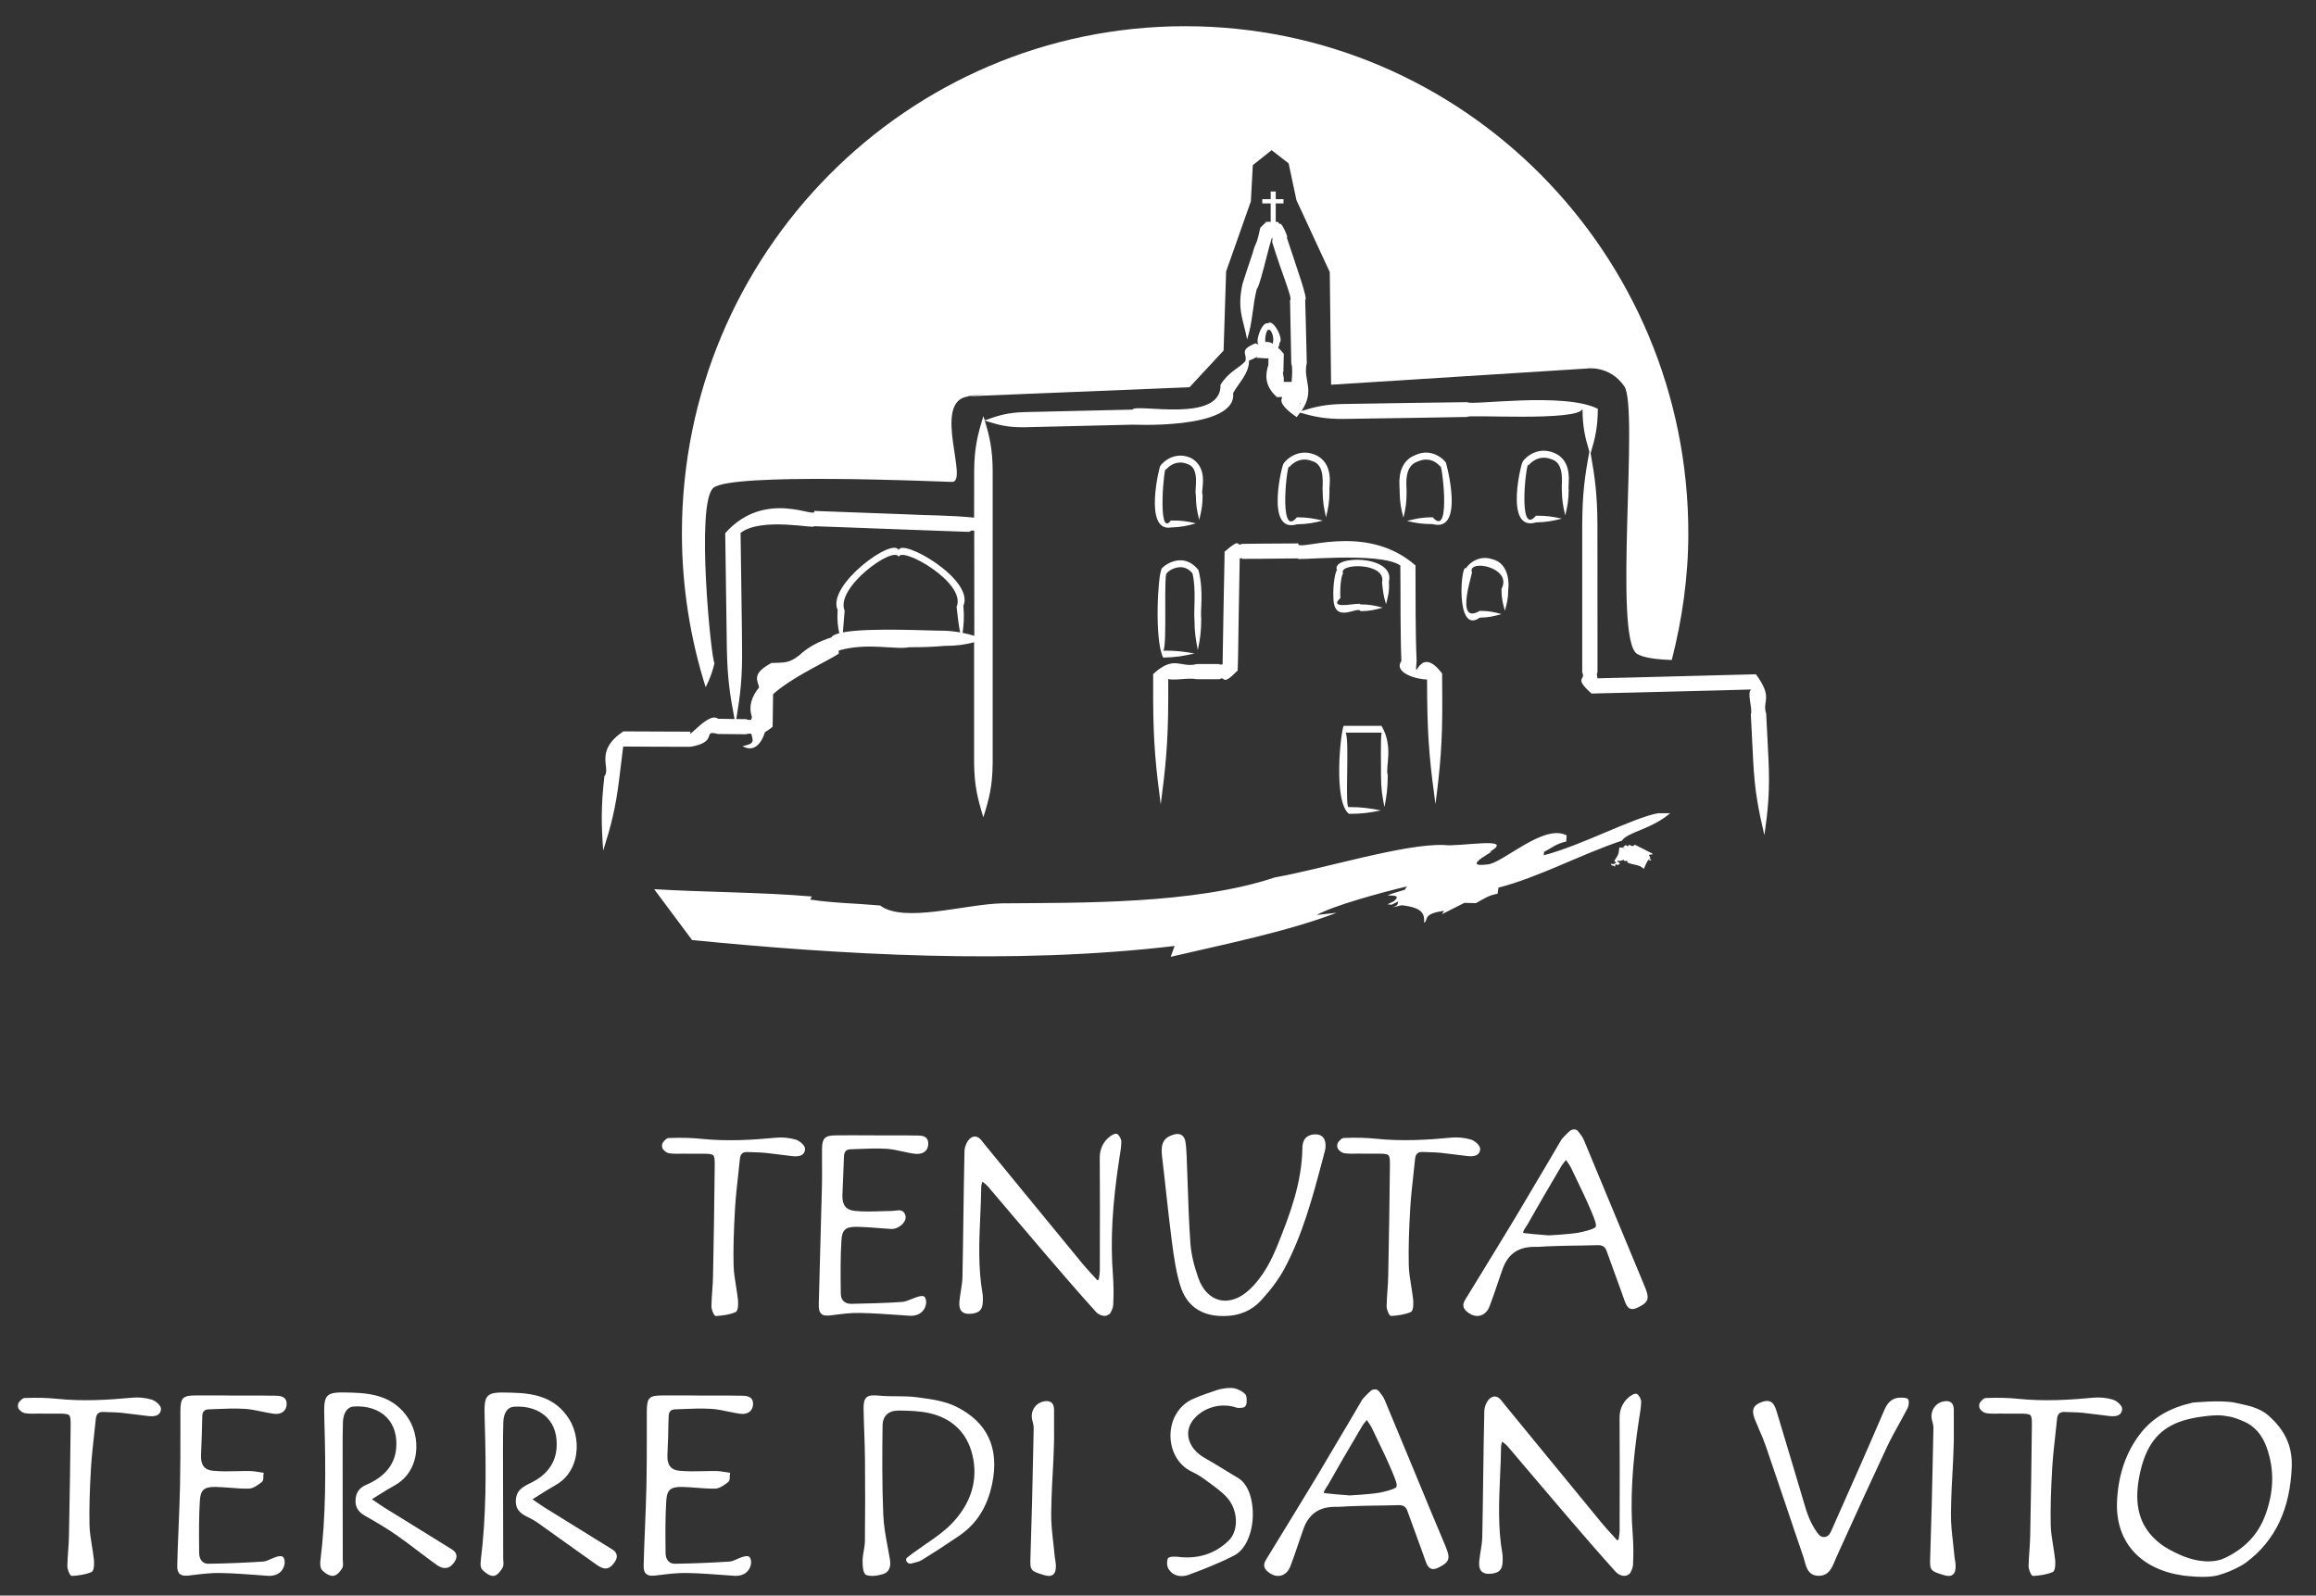 <?xml version="1.0" encoding="utf-8"?>
<!-- Generator: Adobe Illustrator 23.0.2, SVG Export Plug-In . SVG Version: 6.00 Build 0)  -->
<svg version="1.1" id="Livello_1" xmlns="http://www.w3.org/2000/svg" xmlns:xlink="http://www.w3.org/1999/xlink" x="0px" y="0px"
	 width="330.46px" height="227.69px" viewBox="0 0 330.46 227.69" style="enable-background:new 0 0 330.46 227.69;"
	 xml:space="preserve">
<rect x="0" y="0" width="330.46" height="227.69" fill="#333333" stroke="none"/>
<style type="text/css">
	.st0{fill:#FFFFFF;}
</style>
<g>
	<path class="st0" d="M159.44,161.85c-0.34-0.26-1.13,0.37-1.14,0.38c-0.94,0.78-1.39,1.77-1.38,3.04
		c0.04,4.71,0.02,9.51,0.01,14.14l0,1.89c0,0.31-0.05,0.61-0.1,0.94c-0.02,0.12-0.04,0.23-0.05,0.35l-0.2,0.11
		c-0.21-0.23-0.42-0.46-0.63-0.69c-0.52-0.57-1.07-1.16-1.57-1.77c-3.2-3.9-6.4-7.8-9.6-11.7l-4.3-5.25
		c-0.06-0.07-0.12-0.15-0.18-0.23c-0.39-0.52-0.93-1.22-1.76-0.69c-0.55,0.36-0.91,1.27-0.92,1.91c-0.07,3.23-0.12,6.52-0.16,9.7
		c-0.04,2.69-0.07,5.47-0.13,8.21c-0.01,0.68-0.12,1.37-0.23,2.04c-0.08,0.5-0.16,1.01-0.21,1.52c-0.05,0.63,0.05,1.08,0.32,1.37
		c0.24,0.25,0.59,0.38,1.05,0.37c1.42-0.03,1.97-0.54,1.98-1.83l0-0.17c0-0.3,0.01-0.62-0.05-0.92c-0.64-3.66-0.48-7.4-0.32-11.02
		c0.06-1.39,0.13-2.82,0.14-4.23c0-0.15,0.05-0.32,0.12-0.55c0.01-0.05,0.03-0.1,0.05-0.16c0.07,0.06,0.14,0.12,0.2,0.17
		c0.25,0.21,0.45,0.37,0.61,0.56c1.26,1.48,2.52,2.96,3.77,4.44c1.59,1.87,3.18,3.75,4.78,5.61c2.01,2.34,4.38,5.1,6.83,7.81
		c0.27,0.3,0.66,0.51,1.08,0.57c0.44,0.07,0.91-0.24,0.99-0.4c0.19-0.37,0.38-0.75,0.4-1.16c0.08-1.54,0.06-2.93-0.04-4.27
		c-0.38-4.9-0.1-10.06,0.93-16.73l0.06-0.36c0.1-0.62,0.2-1.25,0.21-1.89C160.01,162.59,159.76,162.09,159.44,161.85z"/>
	<path class="st0" d="M234.59,183.37c-1.42-3.4-2.83-6.8-4.24-10.21c-1.44-3.49-2.89-6.98-4.35-10.47
		c-0.19-0.46-0.51-0.86-0.82-1.25c-0.03-0.04-0.07-0.08-0.11-0.11c-0.26-0.24-0.76-0.19-1.04,0.03c-0.37,0.3-1.19,1.17-1.24,1.27
		c-0.02,0.04-1.37,2.33-2.02,3.44c-1.48,2.51-3.01,5.1-4.53,7.64c-1.63,2.71-3.32,5.45-4.94,8.11c-0.69,1.12-1.38,2.24-2.06,3.36
		l-0.04,0.06c-0.33,0.53-0.73,1.19,0.03,1.87c0.5,0.45,1.04,0.68,1.56,0.68c0.14,0,0.27-0.02,0.4-0.05c0.61-0.15,1.1-0.64,1.37-1.38
		c0.43-1.14,0.83-2.31,1.21-3.44c0.2-0.6,0.41-1.2,0.62-1.8c0.74-2.11,2.19-3.16,4.42-3.19c0.16,0,0.32,0,0.49,0
		c0.43,0.01,0.87-0.05,1.31-0.07c3.7-0.14,4.41-0.09,5.05-0.12c0.72-0.02,1.5-0.03,2.25-0.05c0.73-0.03,1.11,0.21,1.33,0.83
		c0.4,1.14,0.82,2.28,1.24,3.42c0.45,1.23,0.92,2.51,1.36,3.77c0.21,0.6,0.44,0.91,0.75,1.04c0.3,0.12,0.67,0.06,1.18-0.2
		C235.38,185.75,235.36,185.2,234.59,183.37z M227.67,175.09c-0.18,0.33-2.03,0.75-2.52,0.83c-1.41,0.23-4.13,0.37-4.13,0.37
		c-0.71-0.06-1.41-0.11-2.12-0.17c-0.33-0.03-0.66-0.07-0.99-0.11c0,0-0.23-0.01-0.51-0.06c-0.29-0.05,0.4-0.95,0.55-1.21
		c1.44-2.56,2.95-5.14,4.42-7.63l0.43-0.73c0.12-0.2,0.27-0.39,0.46-0.62c0.06-0.07,0.12-0.15,0.19-0.23
		c0.08,0.11,0.15,0.22,0.22,0.32c0.21,0.31,0.38,0.55,0.5,0.81c0.2,0.43,0.41,0.85,0.61,1.27c0.77,1.6,1.57,3.25,2.27,4.91
		C227.57,174.1,227.84,174.78,227.67,175.09z"/>
	<path class="st0" d="M187.4,161.89c-1.03,0.12-1.56,0.77-1.57,1.93c-0.07,4.9-1.72,9.36-3.55,13.88c-0.79,1.95-1.97,4.44-4.02,6.35
		c-1.37,1.28-2.89,1.79-4.27,1.46c-1.34-0.33-2.41-1.45-3.01-3.15c-0.65-1.84-1.02-3.47-1.13-4.98c-0.2-2.83-0.3-5.72-0.39-8.51
		c-0.04-1.28-0.09-2.55-0.14-3.83c-0.03-0.62-0.06-1.4-0.18-2.13c-0.08-0.45-0.26-0.77-0.55-0.94c-0.31-0.19-0.71-0.2-1.2-0.04
		c-1.39,0.45-1.8,1.27-1.58,3.13c0.21,1.73,0.4,3.49,0.59,5.19c0.25,2.25,0.5,4.57,0.8,6.85c0.3,2.31,0.6,4.38,1.21,6.37
		c0.87,2.84,2.97,4.33,6.06,4.33c0.06,0,0.13,0,0.19,0c2.12,0,3.93-0.76,5.27-2.22c1.44-1.57,2.52-3.03,3.3-4.47
		c2.66-4.94,4.1-10.4,5.5-15.68l0.33-1.26c0.06-0.21,0.08-0.46,0.08-0.76c-0.01-0.54-0.16-0.95-0.46-1.22
		C188.38,161.93,187.95,161.83,187.4,161.89z"/>
	<path class="st0" d="M120.42,165.08c0.02-0.72,0.29-1.04,0.88-1.07c0.31-0.01,0.63-0.02,0.94-0.04c1.42-0.06,2.89-0.12,4.31-0.03
		c0.73,0.05,1.48,0.21,2.2,0.37c0.59,0.13,1.2,0.27,1.81,0.34c0.59,0.07,1.11-0.06,1.45-0.36c0.29-0.25,0.44-0.63,0.44-1.08
		c0-1.16-0.99-1.17-1.64-1.17l-0.14,0c-1.38-0.03-2.79-0.02-4.15-0.02c-0.48,0-0.95,0-1.43,0l-1.91-0.01
		c-1.32,0-2.64-0.01-3.96,0.01c-1.52,0.01-1.92,0.42-1.93,1.96c-0.01,0.71,0,1.41,0,2.12c0.01,1.01,0.01,2.05-0.01,3.07
		c-0.07,2.75-0.15,5.49-0.22,8.24c-0.08,2.87-0.16,5.74-0.23,8.61c-0.02,0.67,0.04,1.18,0.36,1.47c0.32,0.29,0.83,0.29,1.56,0.19
		c1.29-0.17,2.63-0.35,3.95-0.32c2.02,0.04,4.08,0.19,6.07,0.33l0.97,0.07c0.08,0.01,0.16,0.01,0.23,0.01
		c1.15,0,1.97-0.63,2.16-1.68c0.06-0.34,0-0.82-0.23-1.04c-0.19-0.18-0.54-0.12-1.03,0.03c-0.27,0.08-0.54,0.19-0.8,0.3
		c-0.47,0.19-0.92,0.38-1.38,0.41c-2.42,0.17-4.84,0.22-7.17,0.27c-0.49,0.01-0.88-0.12-1.15-0.38c-0.26-0.25-0.4-0.62-0.4-1.07
		c-0.03-2.5-0.07-5.08,0.09-7.62c0.09-1.52,0.6-1.95,2.29-1.92c1.02,0.02,2.05,0.1,3.05,0.18c0.59,0.05,1.17,0.09,1.76,0.13
		c0.57,0.03,1.28-0.3,1.71-0.82c0.29-0.35,0.41-0.72,0.34-1.04c-0.22-0.94-0.93-0.84-1.45-0.76c-0.14,0.02-0.28,0.04-0.41,0.04
		c-0.49,0.01-0.97,0.02-1.46,0.04c-1.29,0.04-2.62,0.09-3.9-0.04c-1.28-0.13-1.83-0.82-1.79-2.24c0.03-0.81,0.06-1.62,0.1-2.43
		C120.35,167.15,120.39,166.11,120.42,165.08z"/>
	<path class="st0" d="M113.52,162.62c-0.89-0.26-1.86-0.35-2.75-0.27c-3.38,0.32-7.03,0.55-10.75,0.16
		c-1.36-0.14-2.87-0.18-4.6-0.11c-0.33,0.01-0.6,0.34-0.85,0.66c-0.1,0.12-0.21,0.63,0.04,0.95c0.23,0.29,0.54,0.52,0.89,0.57
		c0.68,0.09,1.37,0.07,2.04,0.05c0.2-0.01,0.6,0.01,0.6,0.01l0.79,0c0.44,0,0.87,0,1.31,0c0.81,0,1.32,0.02,1.53,0.23
		c0.19,0.19,0.22,0.64,0.21,1.5c-0.05,5.02-0.13,10.15-0.24,15.68c-0.01,0.7-0.06,1.42-0.11,2.11c-0.05,0.73-0.11,1.49-0.12,2.24
		c-0.01,0.41,0.27,1.12,0.47,1.31c0.07,0.07,0.15,0.09,0.2,0.09c0.01,0,0.01,0,0.02,0c0.86-0.06,1.85-0.17,2.74-0.55
		c0.51-0.22,0.36-1.69,0.36-1.75c-0.07-0.66-0.18-1.32-0.28-1.96c-0.16-0.99-0.33-2.01-0.35-3.02c-0.05-2.35,0.02-4.85,0.21-8.11
		c0.1-1.62,0.28-3.27,0.46-4.86c0.08-0.72,0.16-1.44,0.23-2.16c0.07-0.72,0.41-1.02,1.1-0.99c0.29,0.01,0.58,0.02,0.86,0.03
		c0.56,0.02,1.15,0.03,1.71,0.09c0.69,0.07,1.4,0.16,2.08,0.25c0.59,0.08,1.19,0.15,1.78,0.22c0.68,0.07,1.15-0.02,1.45-0.28
		c0.2-0.18,0.31-0.43,0.32-0.75C114.88,163.43,114.06,162.77,113.52,162.62z"/>
	<path class="st0" d="M210.88,164.7c0.2-0.18,0.31-0.43,0.32-0.75c0.01-0.52-0.8-1.18-1.34-1.34c-0.89-0.26-1.86-0.35-2.75-0.27
		c-3.38,0.32-7.03,0.55-10.75,0.16c-1.36-0.14-2.87-0.18-4.6-0.11c-0.33,0.01-0.6,0.34-0.85,0.66c-0.1,0.12-0.21,0.63,0.04,0.95
		c0.23,0.29,0.54,0.52,0.89,0.57c0.68,0.09,1.37,0.07,2.04,0.05c0.2-0.01,0.6,0.01,0.6,0.01l0.79,0c0.44,0,0.87,0,1.31,0
		c0.81,0,1.32,0.02,1.53,0.23c0.19,0.19,0.22,0.64,0.21,1.5c-0.05,5.02-0.13,10.15-0.24,15.68c-0.01,0.7-0.06,1.42-0.11,2.11
		c-0.05,0.73-0.11,1.49-0.12,2.24c-0.01,0.41,0.27,1.12,0.47,1.31c0.07,0.07,0.15,0.09,0.2,0.09c0.01,0,0.01,0,0.02,0
		c0.86-0.06,1.85-0.17,2.74-0.55c0.51-0.22,0.36-1.69,0.36-1.75c-0.07-0.66-0.18-1.32-0.28-1.96c-0.16-0.99-0.33-2.01-0.35-3.02
		c-0.05-2.35,0.02-4.85,0.21-8.11c0.1-1.62,0.28-3.27,0.46-4.86c0.08-0.72,0.16-1.44,0.23-2.16c0.07-0.72,0.41-1.02,1.1-0.99
		c0.29,0.01,0.58,0.02,0.86,0.03c0.56,0.02,1.15,0.03,1.71,0.09c0.69,0.07,1.4,0.16,2.08,0.25c0.59,0.08,1.19,0.15,1.78,0.22
		C210.11,165.05,210.58,164.96,210.88,164.7z"/>
</g>
<g>
	<path class="st0" d="M87.05,220.91l-0.18-0.11c-1.88-1.18-3.76-2.34-5.65-3.5c-1.19-0.73-2.38-1.47-3.57-2.21
		c-0.38-0.24-0.75-0.5-1.19-0.8c-0.15-0.11-0.31-0.22-0.48-0.34c0.33-0.21,0.65-0.41,0.95-0.6c0.78-0.49,1.52-0.96,2.26-1.37
		c1.45-0.79,2.45-2.09,2.88-3.75c0.49-1.89,0.16-4.09-0.86-5.72c-2-3.18-5.08-3.69-8.12-3.77c-1.89-0.05-2.93-0.08-3.47,0.46
		c-0.52,0.52-0.51,1.47-0.46,3.41c0.23,7.47,0.22,13.74-0.56,20.08c-0.08,0.64-0.01,1.07,0.21,1.3c0.26,0.27,0.93,0.9,1.56,0.9
		c0.01,0,0.02,0,0.04,0c0.56-0.02,1.1-0.82,1.3-1.17c0.16-0.27,0.13-0.61,0.11-0.93c-0.01-0.11-0.02-0.23-0.02-0.33l-0.01-5.48
		c-0.01-3.12-0.01-6.25-0.02-9.37l0-0.65c0-1.33,0-2.71,0.05-4.06c0.05-1.3,0.62-2.1,1.51-2.16c1.94-0.13,3.6,0.42,4.7,1.53
		c1.06,1.07,1.53,2.61,1.38,4.45c-0.18,2.12-1.44,3.81-3.67,4.89c-1.05,0.51-2.13,1.03-2.14,2.6c-0.01,1.42,0.93,1.9,1.84,2.35
		c0.09,0.05,0.19,0.09,0.28,0.14c0.3,0.16,0.61,0.32,0.89,0.52c1.04,0.74,2.08,1.48,3.12,2.23c1.77,1.27,3.61,2.58,5.42,3.86
		c0.6,0.42,1.05,0.57,1.45,0.5c0.39-0.07,0.73-0.35,1.11-0.9c0.26-0.37,0.35-0.7,0.28-1.01C87.91,221.43,87.46,221.15,87.05,220.91z
		"/>
	<path class="st0" d="M64.19,220.92c-0.06-0.04-0.12-0.07-0.18-0.11c-1.89-1.18-3.78-2.35-5.68-3.52c-1.18-0.73-2.37-1.46-3.55-2.19
		c-0.38-0.24-0.77-0.5-1.21-0.81c-0.16-0.11-0.32-0.22-0.5-0.35c0.35-0.22,0.68-0.42,0.99-0.62c0.8-0.5,1.49-0.94,2.22-1.33
		c1.47-0.8,2.48-2.11,2.91-3.79c0.49-1.93,0.14-4.14-0.92-5.78c-2.01-3.1-5.06-3.6-8.05-3.69c-1.89-0.05-2.94-0.08-3.48,0.46
		c-0.52,0.52-0.51,1.47-0.46,3.4c0.22,7.48,0.22,13.76-0.56,20.09c-0.04,0.3-0.08,1.03,0.25,1.4c0.36,0.39,0.97,0.8,1.51,0.8
		c0.02,0,0.04,0,0.05,0c0.62-0.03,1.18-0.89,1.28-1.06c0.17-0.27,0.14-0.62,0.12-0.95c-0.01-0.11-0.02-0.22-0.02-0.32l-0.01-6.32
		c-0.01-2.89-0.01-5.78-0.01-8.66l0-0.5c0-1.34,0-2.73,0.04-4.09c0.05-1.36,0.62-2.21,1.54-2.27c1.94-0.12,3.62,0.43,4.71,1.56
		c1.05,1.08,1.51,2.62,1.35,4.44c-0.22,2.32-1.66,4.07-4.31,5.19c-0.96,0.41-1.45,1.12-1.49,2.19c-0.04,0.99,0.37,1.66,1.39,2.24
		c1.53,0.87,3.01,1.73,4.4,2.7c1.08,0.75,2.15,1.56,3.19,2.35c0.84,0.64,1.72,1.3,2.59,1.93c0.52,0.37,1.01,0.52,1.45,0.43
		c0.43-0.08,0.81-0.39,1.14-0.92c0.22-0.35,0.29-0.67,0.22-0.95C65.01,221.41,64.57,221.15,64.19,220.92z"/>
	<path class="st0" d="M136.43,200.73c-1.62-0.8-3.52-1.06-5.36-1.31l-0.24-0.03c-0.98-0.13-1.98-0.14-2.95-0.14
		c-0.8,0-1.63-0.01-2.44-0.09c-0.87-0.08-1.45-0.07-1.81,0.26c-0.35,0.33-0.42,0.89-0.41,1.64c0.02,1.13,0.06,2.27,0.1,3.38
		c0.04,1.25,0.09,2.54,0.1,3.8c0.04,3.89,0.03,7.81-0.01,11.67c0,0.45-0.09,0.92-0.16,1.37c-0.08,0.45-0.16,0.93-0.17,1.4
		c-0.01,0.56,0.02,1.89,0.53,2.08c0.26,0.09,0.55,0.13,0.84,0.13c0.56,0,1.13-0.14,1.59-0.28c0.77-0.24,1.11-0.97,0.95-1.99
		c-0.1-0.64-0.22-1.27-0.34-1.91c-0.28-1.49-0.56-3.04-0.62-4.56c-0.18-4.36-0.15-8.85-0.1-12.71c0.02-1.39,0.83-2.15,2.28-2.15
		c0.01,0,0.03,0,0.05,0c1.53,0.02,3.01,0.06,4.4,0.38c3.21,0.74,5.32,2.79,6.08,5.92c0.87,3.55-0.16,6.96-2.97,9.86
		c-1.08,1.11-2.41,2.03-3.7,2.91c-0.59,0.41-1.2,0.83-1.79,1.26c-0.22,0.17-0.44,0.34-0.66,0.51l-0.19,0.15
		c-0.14,0.11-0.18,0.3-0.11,0.46l0.03,0.06c0.12,0.26,0.4,0.39,0.68,0.32c0.1-0.03,0.2-0.05,0.26-0.07c0.43-0.1,0.88-0.21,1.26-0.44
		c1.71-1.05,3.45-2.18,5.34-3.47c2.46-1.69,4-4.11,4.68-7.42C142.62,206.64,140.89,202.94,136.43,200.73z"/>
	<path class="st0" d="M271.13,199.45c-1.33,0.03-1.89,0.9-2.29,1.83c-2.4,5.61-4.86,11.14-7.58,17.26c-0.04,0.1-0.13,0.24-0.23,0.39
		c-0.35,0.51-1.1,0.55-1.5,0.07c-0.79-0.94-1.46-2.29-1.94-3.92c-1.35-4.56-2.72-9.11-4.09-13.67c-0.23-0.78-0.49-1.19-0.86-1.38
		c-0.31-0.16-0.69-0.15-1.22,0.03c-0.64,0.22-1,0.49-1.17,0.86c-0.18,0.4-0.14,0.9,0.14,1.62c0.21,0.53,0.44,1.06,0.66,1.57
		c0.32,0.73,0.64,1.48,0.9,2.24c0.9,2.61,1.78,5.22,2.66,7.83c0.9,2.68,1.8,5.36,2.72,8.03c0.06,0.19,0.12,0.39,0.17,0.59
		c0.24,0.9,0.54,2.02,1.91,2.07c0.03,0,0.07,0,0.1,0c1.42,0,1.88-1.12,2.29-2.12c0.07-0.18,0.14-0.35,0.22-0.52l1.02-2.25
		c2.01-4.43,4.1-9.01,6.2-13.49c0.53-1.13,1.15-2.25,1.75-3.33c0.39-0.71,0.8-1.45,1.18-2.18c0.16-0.32,0.27-0.85,0.12-1.25
		C272.24,199.65,272.15,199.42,271.13,199.45z"/>
	<path class="st0" d="M176.61,210.88c-0.69-0.4-1.37-0.82-2.05-1.24c-0.87-0.53-1.78-1.09-2.69-1.6c-1.24-0.7-2.07-1.74-2.28-2.86
		c-0.18-0.92,0.07-1.83,0.7-2.61c1.39-1.72,3.94-2.44,6.06-1.72c0.3,0.1,0.63,0.07,0.95,0.03c0.51-0.07,0.58-0.61,0.58-0.79
		c0.01-0.46,0.02-0.95-0.26-1.2c-0.39-0.36-0.9-0.64-1.48-0.77c-0.71-0.16-1.96,0.06-2.49,0.24c-1.13,0.38-2.29,0.77-3.4,1.26
		c-1.95,0.85-3.19,2.81-3.24,5.1c-0.05,2.29,1.11,4.35,2.94,5.24c0.77,0.37,1.32,0.7,1.8,1.05c0.23,0.17,0.46,0.34,0.7,0.51
		c0.89,0.65,1.82,1.31,2.56,2.11c1.64,1.74,1.8,4.75,0.33,6.19c-1.98,1.94-4.47,2.72-7.39,2.33c-0.01,0-1.2-0.12-1.34,0.3
		c-0.13,0.41-0.13,1.06,0.14,1.47c0.47,0.73,1.16,0.99,1.84,0.99c0.36,0,0.72-0.07,1.04-0.19c1.99-0.74,4.32-1.64,6.49-2.76
		c1.53-0.79,2.57-3.01,2.64-5.65C178.81,214.31,178.27,211.85,176.61,210.88z"/>
	<path class="st0" d="M150.5,222.15c-0.06-0.63-0.13-1.26-0.2-1.89c-0.16-1.41-0.33-2.87-0.31-4.29c0.03-2.51,0.17-5.06,0.31-7.53
		c0.06-1.06,0.11-3.38,0.11-3.38l-0.01,0l0-0.96c0-0.95,0-1.9,0-2.85c0-0.35-0.04-0.79-0.33-1.06c-0.19-0.18-0.45-0.26-0.78-0.25
		c-0.68,0.03-1.29,0.35-1.67,0.88c-0.39,0.55-0.51,1.24-0.31,1.92c0.09,0.31,0.19,0.71,0.18,1.09l-0.07,3.36
		c-0.1,4.84-0.21,9.85-0.38,14.76l-0.01,0.33c-0.07,1.81,0,1.9,1.91,2.48c0.28,0.08,0.51,0.13,0.71,0.13c0.24,0,0.44-0.06,0.6-0.18
		c0.29-0.22,0.42-0.62,0.41-1.26c-0.01-0.27-0.04-0.54-0.08-0.8C150.54,222.49,150.52,222.32,150.5,222.15z"/>
	<path class="st0" d="M21.62,199.72c-0.89-0.26-1.86-0.35-2.75-0.27c-3.38,0.32-7.03,0.55-10.75,0.16c-1.36-0.14-2.87-0.18-4.6-0.11
		c-0.33,0.01-0.6,0.34-0.85,0.65c-0.1,0.12-0.21,0.63,0.04,0.95c0.23,0.29,0.54,0.52,0.89,0.57c0.68,0.09,1.37,0.07,2.04,0.05
		c0.2-0.01,0.6,0.01,0.6,0.01l0.79,0c0.44,0,0.87,0,1.31,0c0.81,0,1.32,0.02,1.53,0.23c0.19,0.19,0.22,0.64,0.21,1.5
		c-0.05,5.02-0.13,10.15-0.24,15.68c-0.01,0.7-0.06,1.42-0.11,2.11c-0.05,0.73-0.11,1.49-0.12,2.24c-0.01,0.41,0.27,1.12,0.47,1.31
		c0.07,0.07,0.15,0.09,0.2,0.09c0.01,0,0.01,0,0.02,0c0.86-0.06,1.85-0.17,2.74-0.55c0.51-0.22,0.36-1.69,0.36-1.75
		c-0.07-0.66-0.18-1.32-0.28-1.96c-0.16-0.99-0.33-2.01-0.35-3.02c-0.05-2.35,0.02-4.85,0.21-8.11c0.1-1.62,0.28-3.27,0.46-4.86
		c0.08-0.72,0.16-1.44,0.23-2.16c0.07-0.72,0.41-1.02,1.1-0.99c0.29,0.01,0.58,0.02,0.86,0.03c0.56,0.02,1.15,0.03,1.71,0.09
		c0.69,0.07,1.4,0.16,2.08,0.25c0.59,0.08,1.19,0.15,1.78,0.22c0.68,0.07,1.15-0.02,1.45-0.28c0.2-0.18,0.31-0.43,0.32-0.75
		C22.98,200.54,22.16,199.87,21.62,199.72z"/>
	<path class="st0" d="M28.86,202.09c0.02-0.63,0.3-0.94,0.86-0.97c0.32-0.01,0.65-0.03,0.97-0.04c1.41-0.06,2.87-0.12,4.29-0.03
		c0.77,0.05,1.55,0.21,2.3,0.37c0.63,0.13,1.29,0.27,1.94,0.34c0.47,0.05,0.92-0.07,1.23-0.34c0.29-0.26,0.45-0.62,0.45-1.06
		c0.02-1.16-1.02-1.18-1.65-1.19c-1.41-0.03-2.85-0.02-4.24-0.02c-0.48,0-0.97,0-1.45,0l-1.82-0.02c-1.23,0-2.46,0-3.69,0
		c-2,0-2.3,0.31-2.31,2.3c0,1.08,0,2.16,0,3.24c0,2.38,0,4.83-0.05,7.25c-0.05,2.12-0.13,4.28-0.22,6.36
		c-0.07,1.66-0.14,3.37-0.18,5.06c-0.02,0.63,0.09,1.01,0.35,1.25c0.34,0.31,0.89,0.3,1.43,0.23l0.57-0.07
		c1.23-0.15,2.5-0.3,3.73-0.28c1.91,0.03,3.86,0.18,5.74,0.32l1.07,0.08c0.09,0.01,0.17,0.01,0.26,0.01c1.15,0,1.95-0.61,2.16-1.65
		c0.05-0.28,0.04-0.78-0.21-1.04c-0.16-0.17-0.51-0.17-1.03,0c-0.25,0.08-0.48,0.19-0.72,0.29c-0.38,0.17-0.75,0.34-1.11,0.36
		c-2.65,0.17-5.26,0.28-7.76,0.31c-0.39,0.01-0.7-0.11-0.93-0.34c-0.27-0.27-0.42-0.69-0.42-1.18l-0.01-0.91
		c-0.02-2.16-0.03-4.4,0.11-6.59c0.1-1.53,0.61-1.97,2.28-1.94c0.68,0.01,1.37,0.07,2.04,0.12c0.87,0.07,1.78,0.14,2.67,0.12
		c0.63-0.02,1.24-0.48,1.78-0.89l0.07-0.06c0.21-0.16,0.22-0.47,0.22-0.78c0-0.11,0-0.22,0.02-0.32l0.03-0.21l-0.21-0.03
		c-0.17-0.02-0.34-0.05-0.52-0.08c-0.38-0.06-0.78-0.13-1.17-0.14c-0.63-0.01-1.28,0.01-1.9,0.02c-1.14,0.03-2.32,0.05-3.46-0.06
		c-1.2-0.12-1.73-0.82-1.69-2.2c0.03-0.93,0.07-1.86,0.11-2.79C28.8,203.98,28.83,203.03,28.86,202.09z"/>
	<path class="st0" d="M95.41,202.09c0.02-0.63,0.3-0.94,0.86-0.97c0.32-0.01,0.65-0.03,0.97-0.04c1.41-0.06,2.87-0.12,4.29-0.03
		c0.77,0.05,1.55,0.21,2.3,0.37c0.63,0.13,1.29,0.27,1.94,0.34c0.47,0.05,0.92-0.07,1.23-0.34c0.29-0.26,0.45-0.62,0.45-1.06
		c0.02-1.16-1.02-1.18-1.65-1.19c-1.41-0.03-2.85-0.02-4.24-0.02c-0.48,0-0.97,0-1.45,0l-1.82-0.02c-1.23,0-2.46,0-3.69,0
		c-2,0-2.3,0.31-2.31,2.3c0,1.08,0,2.16,0,3.24c0,2.38,0,4.83-0.05,7.25c-0.05,2.12-0.13,4.28-0.22,6.36
		c-0.07,1.66-0.14,3.37-0.18,5.06c-0.02,0.63,0.09,1.01,0.35,1.25c0.34,0.31,0.89,0.3,1.43,0.23l0.57-0.07
		c1.23-0.15,2.5-0.3,3.73-0.28c1.91,0.03,3.86,0.18,5.74,0.32l1.07,0.08c0.09,0.01,0.17,0.01,0.26,0.01c1.15,0,1.95-0.61,2.16-1.65
		c0.05-0.28,0.04-0.78-0.21-1.04c-0.16-0.17-0.51-0.17-1.03,0c-0.25,0.08-0.48,0.19-0.72,0.29c-0.38,0.17-0.75,0.34-1.11,0.36
		c-2.65,0.17-5.26,0.28-7.76,0.31c-0.39,0.01-0.7-0.11-0.93-0.34c-0.27-0.27-0.42-0.69-0.42-1.18l-0.01-0.91
		c-0.02-2.16-0.03-4.4,0.11-6.59c0.1-1.53,0.61-1.97,2.28-1.94c0.68,0.01,1.37,0.07,2.04,0.12c0.87,0.07,1.78,0.14,2.67,0.12
		c0.63-0.02,1.24-0.48,1.78-0.89l0.07-0.06c0.21-0.16,0.22-0.47,0.22-0.78c0-0.11,0-0.22,0.02-0.32l0.03-0.21l-0.21-0.03
		c-0.17-0.02-0.34-0.05-0.52-0.08c-0.38-0.06-0.78-0.13-1.17-0.14c-0.63-0.01-1.28,0.01-1.9,0.02c-1.14,0.03-2.32,0.05-3.46-0.06
		c-1.2-0.12-1.73-0.82-1.69-2.2c0.03-0.93,0.07-1.86,0.11-2.79C95.34,203.98,95.38,203.03,95.41,202.09z"/>
	<path class="st0" d="M233.61,198.95c-0.34-0.26-1.13,0.37-1.14,0.38c-0.94,0.78-1.39,1.77-1.38,3.04
		c0.04,4.71,0.02,9.51,0.01,14.14l0,1.89c0,0.31-0.05,0.61-0.1,0.94c-0.02,0.12-0.03,0.23-0.05,0.35l-0.2,0.11
		c-0.21-0.23-0.42-0.46-0.63-0.69c-0.52-0.57-1.07-1.16-1.57-1.77c-3.2-3.9-6.4-7.8-9.6-11.7l-4.3-5.25
		c-0.06-0.07-0.12-0.15-0.18-0.23c-0.39-0.52-0.93-1.22-1.76-0.69c-0.55,0.36-0.91,1.27-0.92,1.91c-0.07,3.23-0.12,6.52-0.16,9.7
		c-0.04,2.69-0.07,5.47-0.13,8.21c-0.01,0.68-0.12,1.37-0.23,2.04c-0.08,0.5-0.16,1.01-0.21,1.52c-0.05,0.63,0.05,1.08,0.32,1.37
		c0.24,0.25,0.59,0.38,1.05,0.37c1.42-0.03,1.97-0.54,1.98-1.83l0-0.17c0-0.3,0.01-0.61-0.05-0.92c-0.64-3.66-0.48-7.4-0.32-11.02
		c0.06-1.39,0.13-2.82,0.14-4.23c0-0.15,0.05-0.32,0.12-0.55c0.01-0.05,0.03-0.1,0.05-0.16c0.07,0.06,0.14,0.12,0.2,0.17
		c0.25,0.21,0.45,0.37,0.61,0.56c1.26,1.48,2.52,2.96,3.77,4.44c1.59,1.87,3.18,3.75,4.78,5.61c2.01,2.34,4.38,5.1,6.83,7.81
		c0.27,0.3,0.66,0.51,1.08,0.57c0.44,0.07,0.91-0.24,0.99-0.4c0.19-0.37,0.38-0.75,0.4-1.16c0.08-1.54,0.06-2.93-0.04-4.27
		c-0.38-4.9-0.1-10.06,0.93-16.73l0.06-0.36c0.1-0.62,0.2-1.25,0.21-1.89C234.18,199.69,233.93,199.19,233.61,198.95z"/>
	<path class="st0" d="M278.88,222.15c-0.06-0.63-0.13-1.26-0.2-1.89c-0.16-1.41-0.33-2.87-0.31-4.29c0.03-2.51,0.17-5.06,0.31-7.53
		c0.06-1.06,0.11-3.38,0.11-3.38l-0.01,0l0-0.96c0-0.95,0-1.9,0-2.85c0-0.35-0.04-0.79-0.33-1.06c-0.19-0.18-0.45-0.26-0.78-0.25
		c-0.68,0.03-1.29,0.35-1.67,0.88c-0.39,0.55-0.51,1.24-0.31,1.92c0.09,0.31,0.19,0.71,0.18,1.09l-0.07,3.36
		c-0.1,4.84-0.21,9.85-0.38,14.76l-0.01,0.33c-0.07,1.81,0,1.9,1.91,2.48c0.28,0.08,0.51,0.13,0.71,0.13c0.24,0,0.44-0.06,0.6-0.18
		c0.29-0.22,0.42-0.62,0.41-1.26c-0.01-0.27-0.04-0.54-0.08-0.8C278.92,222.49,278.89,222.32,278.88,222.15z"/>
	<path class="st0" d="M302.8,201.06c0.01-0.52-0.8-1.18-1.34-1.34c-0.89-0.26-1.86-0.35-2.75-0.27c-3.38,0.32-7.03,0.55-10.75,0.16
		c-1.36-0.14-2.87-0.18-4.6-0.11c-0.33,0.01-0.6,0.34-0.85,0.65c-0.1,0.12-0.21,0.63,0.04,0.95c0.23,0.29,0.54,0.52,0.89,0.57
		c0.68,0.09,1.37,0.07,2.04,0.05c0.2-0.01,0.6,0.01,0.6,0.01l0.79,0c0.44,0,0.87,0,1.31,0c0.81,0,1.32,0.02,1.53,0.23
		c0.19,0.19,0.22,0.64,0.21,1.5c-0.05,5.02-0.13,10.15-0.24,15.68c-0.01,0.7-0.06,1.42-0.11,2.11c-0.05,0.73-0.11,1.49-0.12,2.24
		c-0.01,0.41,0.27,1.12,0.47,1.31c0.07,0.07,0.15,0.09,0.2,0.09c0.01,0,0.01,0,0.02,0c0.86-0.06,1.85-0.17,2.74-0.55
		c0.51-0.22,0.36-1.69,0.36-1.75c-0.07-0.66-0.18-1.32-0.28-1.96c-0.16-0.99-0.33-2.01-0.35-3.02c-0.05-2.35,0.02-4.85,0.21-8.11
		c0.1-1.62,0.28-3.27,0.46-4.86c0.08-0.72,0.16-1.44,0.23-2.16c0.07-0.72,0.41-1.02,1.1-0.99c0.29,0.01,0.58,0.02,0.86,0.03
		c0.56,0.02,1.15,0.03,1.71,0.09c0.69,0.07,1.4,0.16,2.08,0.25c0.59,0.08,1.19,0.15,1.78,0.22c0.68,0.07,1.15-0.02,1.45-0.28
		C302.68,201.62,302.79,201.37,302.8,201.06z"/>
	<path class="st0" d="M201.93,210.26c-1.44-3.49-2.89-6.98-4.35-10.47c-0.19-0.46-0.51-0.86-0.82-1.25
		c-0.03-0.04-0.07-0.08-0.11-0.11c-0.26-0.24-0.76-0.19-1.04,0.03c-0.37,0.3-1.19,1.17-1.24,1.27c-0.02,0.04-1.37,2.33-2.02,3.44
		c-1.48,2.51-3.01,5.1-4.53,7.64c-1.63,2.71-3.32,5.45-4.94,8.11c-0.69,1.12-1.38,2.24-2.06,3.36l-0.04,0.06
		c-0.33,0.53-0.73,1.19,0.03,1.87c0.5,0.45,1.04,0.68,1.56,0.68c0.14,0,0.27-0.02,0.4-0.05c0.61-0.15,1.1-0.64,1.37-1.38
		c0.43-1.14,0.83-2.31,1.21-3.44c0.2-0.6,0.41-1.2,0.62-1.8c0.74-2.11,2.19-3.16,4.42-3.19c0.16,0,0.32,0,0.49,0
		c0.43,0.01,0.87-0.05,1.31-0.07c3.7-0.14,4.41-0.09,5.05-0.12c0.72-0.02,1.5-0.03,2.25-0.05c0.73-0.03,1.11,0.21,1.33,0.83
		c0.4,1.14,0.82,2.28,1.24,3.42c0.45,1.23,0.92,2.51,1.36,3.77c0.21,0.6,0.44,0.91,0.75,1.04c0.3,0.12,0.67,0.06,1.18-0.2
		c1.61-0.82,1.59-1.37,0.82-3.2C204.74,217.07,203.33,213.67,201.93,210.26z M199.24,212.2c-0.18,0.32-2.03,0.75-2.52,0.83
		c-1.41,0.23-4.13,0.37-4.13,0.37c-0.71-0.06-1.41-0.11-2.12-0.17c-0.33-0.03-0.66-0.07-0.99-0.11c0,0-0.23-0.01-0.51-0.06
		c-0.29-0.05,0.4-0.95,0.55-1.21c1.44-2.56,2.95-5.14,4.42-7.63l0.43-0.73c0.12-0.2,0.27-0.39,0.46-0.62
		c0.06-0.07,0.12-0.15,0.19-0.23c0.08,0.11,0.15,0.22,0.22,0.32c0.21,0.31,0.38,0.55,0.5,0.81c0.2,0.43,0.41,0.85,0.61,1.27
		c0.77,1.6,1.57,3.25,2.27,4.91C199.14,211.2,199.41,211.88,199.24,212.2z"/>
	<path class="st0" d="M323.74,202.06c-1.43-1.28-3.16-1.5-4.74-1.87c-1.99-0.46-6.27-0.02-6.27-0.02l0.01,0.02
		c-3.06,0.69-5.48,2.08-7.16,4.16c-2.22,2.75-3.4,6.18-3.52,10.2v0c-0.12,5.6,3.43,9.45,9.5,10.29c0.08,0.01,0.19,0.01,0.28,0.03
		c0.08,0.01,0.14,0.03,0.23,0.03c3.43,0.33,4.37-0.07,5.29-0.38c0.86-0.29,2.28-0.93,3.1-1.53c4.32-3.21,6.3-7.8,6.54-13.64
		C327.11,206.32,325.99,204.07,323.74,202.06z M323.2,216.28c-1.01,2.68-2.85,4.64-5.64,6c-0.13,0.06-0.26,0.12-0.4,0.17
		c-0.06,0.03-0.12,0.05-0.18,0.08l0,0c-2.25,0.72-4.67-0.1-5.78-0.59c-1.08-0.48-2.12-0.99-3.02-1.7c-2.88-2.27-3.8-5.39-2.88-9.81
		c0.83-4.03,2.55-6.35,5.58-7.49c0.86-0.33,1.76-0.52,2.46-0.65c0.06-0.01,0.09-0.03,0.14-0.05l0.01,0.02
		c2.71-0.42,3.52-0.33,4.77-0.08c0.49,0.1,1.41,0.44,1.88,0.65c1.52,0.66,2.63,1.87,3.31,3.8
		C324.54,209.75,324.46,212.91,323.2,216.28z"/>
</g>
<g id="Disegno_6_1_">
	<g>
		<path class="st0" d="M220.27,122.05l0.05-0.49c1.06-0.53,1.71-1.17,3.15-1.47l0.07-0.88c-3.26-1.74-9.17,4.03-11.32,4.15
			c-4.32,0.54,2.15-2.44,0.24-1.74c4.11-2.37-4.33-0.72-6.44-1.04c-5.69-0.19-17,3.35-24.11,4.63c-11.59,3.86-27.88,3.6-38.96,3.7
			c-5.3,0.12-13.96,2.86-17.36,0.31c-3.35-0.31-6.68-0.34-9.99-0.85l0.23-0.44c-7.26-0.62-15.15-0.6-22.49-1.04l5.41,7.26
			c21.01,2.06,45.73,3.58,68.85,0.84l-0.56,1.55c7.79-1.82,16.67-3.61,23.69-6.29l-2.86,0.32c2.42-1.34,8.86-3.11,12.88-4.08
			l-0.31,0.48c-5.43,1.62,0.4,0.03-1.56,1.64l-0.91,0.44l0.6,0.05l0.91-0.45c-0.05,0.27,0.1,0.53-0.78,0.84l1.3-0.31
			c3,0.34,3.26,1.23,3.2,2.49c0.69-0.34-0.36-1.28,2.85-1.69l-0.31,0.48l3.21-1.62l1.64,0.04c1.13-0.61,1.8-1.12,3.09-1.34
			l0.13-0.88c5.58-1.39,12.02-4.86,17.6-6.69c0.88-1.27,4.12-1.58,6.9-3.92h-1.75C232.89,116.74,225.75,120.62,220.27,122.05z"/>
		<path class="st0" d="M235.78,121.81l-2.37-1.2l-0.04,0.02l-0.02-0.05l-0.11-0.04c-0.21,0.33-0.48,0.17-0.79,0l-0.16,0.24
			c-0.52-0.35-0.29-0.07-0.74,0.07l0.31,0.14l-0.8-0.06l-0.09,0.63c-0.01,0.44-0.41,0.88-0.63,1.31l0.28,0.25l-0.41,0.2l-0.34-0.07
			l0.05,0.22l0.46,0.12l-0.04,0.1l0.16-0.1l-0.06-0.12l0.13-0.17l0.19,0.15l0.32-0.13c0.16-0.31-0.63-0.34-0.15-0.54l0.1,0.11
			l0.66-0.19c0.08,0.44,0.59-0.17,0.51,0.36c0.69,0.41,1.72,0.23,2.33,0.94c0.21-0.32,0.35-1.01,0.78-1.39l0.07,0.22l0.27-0.13
			l-0.33-0.19c0.38-0.1-0.1-0.36-0.02-0.53l0.51-0.07L235.78,121.81z"/>
		<path class="st0" d="M101.95,94.62c-0.44-0.18-2.74-22.87-0.15-25.01c2.57-2.17,31.55-0.92,34.03-0.84
			c2.47,0.09-2.84-11.35,2.19-12.18c0.13-0.02,0.19-0.03,0.31-0.05l-0.31,0.01c0,0,5.42-0.87,0.31-0.01l31.4-1.28l4.86-5.24
			l0.36-11.28l3.53-10.01l0.28-5.16l2.68-2.14l2.43,1.88l1.11,5.24l4.76,10.28l0.19,16.07l36.49-2.31c0,0,3.2-0.52,5.34,2.52
			c2.13,3.04-1.62,36.16,1.84,38.21c0.91,0.55,2.76,0.79,4.94,0.86c1.48-5.79,2.36-11.83,2.36-18.08
			c0-39.96-32.16-72.36-71.79-72.36c-39.67,0-71.81,32.4-71.81,72.36c0,7.66,1.2,15.05,3.39,21.97
			C101.26,96.96,101.74,95.65,101.95,94.62z"/>
		<path class="st0" d="M252.34,108.4c-0.06-1.2-0.18-3.62-0.33-6.56c-0.63-1.87,1.08-2.18-1.47-5.62l-5.03,0.13
			c-6.64,0.17-12.7,0.33-12.7,0.33s-1.5,0.03-3.85,0.09l-1.02,0.03c-0.07-0.38-0.15-0.77,0-0.82v-4.8c0-6.66,0-13.91-0.01-16.34
			c-0.02-4.24-0.36-6.74-0.97-10.16c0.65-2.15,1.01-3.7,1.03-6.34c-4.82-2.45-18.21-0.42-18.63-0.95c0,0-14.75,0.19-17.69,0.26
			c-2.49,0.04-4,0.39-5.97,1c2.03-3.03,0.17-4.34,0.76-6.84c-0.1-4.73-0.23-9.02-0.23-9.02c0.46,0-1.25-4.69-2.63-8.92
			c0.38,0.36-0.8-2.4-0.98-1.88l-0.3-0.33c-0.11,0-0.19,0-0.29,0v-2.63h1.11v-0.61h-1.11v-1.09h-0.72v1.09h-1.2v0.61h1.2v2.62
			c-1.69,0.01-0.18,0.19-0.86,0.23l-0.63,0.63c-0.62,2.95-0.62,1.79-1.08,3.6c-0.69,2-1.2,3.62-1.46,4.44
			c-0.81,3.73,0.17,5.11,0.66,7.89c0.82-2.48,0.77-4.83,1.39-7.22c0.53-0.29,2.53-9.87,2.19-6.67c1.48,4.79,2.98,8.15,2.55,8.29
			c0,0,0.08,4.3,0.18,9.01c0.21,0.66,0.12,1.68,0.04,2.68c-0.02-0.01-0.03-0.02-0.04-0.03l-1.08-0.01c0,0-0.01,0-0.01-0.01
			c0.13-0.55-0.28-1.71-0.04-1.35c0,0,0.04-1.25,0.06-2.64c-0.3-0.36-0.57-0.65-0.82-0.88c0.13-0.21,0.21-0.41,0.21-0.71
			c0.67-0.41-0.92-3.5-1.63-2.76c-0.9-0.31-1.88,2.65-1.36,2.97c-0.14,0.02-0.27-0.01-0.41-0.13c-2.52,1.02-1.13,1.48-1.48,2.55
			c0.01,0,0.02,0,0.02,0c-0.98,1.08-2.32,1.43-3.56,3.37c0.19,5.6-12.06,2.62-12.57,3.55c0,0-12.86,0.29-15.45,0.36
			c-2.34,0.07-3.68,0.47-5.62,1.18c-0.06-0.21-0.12-0.41-0.19-0.62c-0.83,2.68-1.28,4.5-1.32,7.72c0,1.13-0.01,3.77-0.01,6.78
			c-3.64-0.37-6.59-0.3-10.07-0.49c-6.67-0.24-12.75-0.47-12.75-0.47c0.51,1.31-6.9-3.31-12.69,3.17
			c0.09,6.69,0.19,13.98,0.23,16.39c0.07,4.23,0.44,6.74,1.1,10.14c-0.75-0.01-1.53-0.02-2.36-0.04c-1.31-1.1-4.49,3.2-3.92,1.84
			c-3.27-0.02-6.69-0.04-9.59-0.04c-4.23,2.85-1.7,5.23-2.7,6.4c-0.5,4.38-0.44,6.89-0.17,10.62c1.11-3.56,1.77-5.99,2.3-10.36
			c0.06-0.33,0.65-5.47,0.56-4.5c2.9,0.02,6.32,0.04,9.6,0.04c4.14-0.72,1.51-2.46,3.89-1.83c1.49,0.02,2.84,0.03,4,0.04
			c0.34-0.1,0.58-0.1,0.78-0.07c0.25,0.99,0.56,1.43-1.26,1.76c1.68,0.98,2.74-0.45,3.21-1.99c0.3-0.18,0.64-0.4,1.09-0.76
			c0-0.66,0.02-1.04,0.02-1.04s0.02-1.41,0.05-3.62c3.15-2.86,10.17-5.81,9.35-5.93c-0.02-0.12,0.01-0.21,0.05-0.31
			c4.08-1.17,8.03-0.06,10.03-0.46c1.97,0.01,3.54-0.06,5.02-0.19c1.7,0,2.92-0.17,4.23-0.52c0,5.3-0.01,14.79,0,17.25
			c0.04,3.22,0.49,5.03,1.32,7.72c0.85-2.68,1.3-4.49,1.33-7.72c0.01-3.47,0-20.91,0-20.91s0.01-17.43,0-20.91
			c-0.03-2.94-0.41-4.73-1.13-7.06c1.97,0.63,3.33,0.99,5.67,0.95c2.57-0.05,15.46-0.37,15.46-0.37
			c-1.05-0.06,14.91,0.91,14.31-4.51c0.85-1.53,2.27-2.77,2.27-4.64c0.72-0.22,1.53-0.83,1.06-0.37c0.22-0.05,1.12,0.08,1.71,0.06
			c-0.01,0.34-0.01,0.64-0.01,0.92c-0.39,1.24-0.68,2.95,1.24,4.62c2.08-0.12-1.35-0.01,2.79,2.84c0.18-0.22,0.34-0.42,0.48-0.63
			c2.08,0.59,3.63,0.91,6.19,0.89c2.94-0.02,17.7-0.28,17.7-0.28c-0.57-0.41,16.01,0.71,16.42-1.18c0.01,2.55,0.36,4.09,0.98,6.13
			c-0.66,3.53-1,6.04-1.02,10.37c0,2.43,0,9.68,0,16.34v4.8c0.59,1.13-1.33,0.64,1.33,3.01l1.91-0.05c2.33-0.06,3.85-0.09,3.85-0.09
			s6.04-0.15,12.71-0.32l4.32-0.12c-0.68,0.45,0.24,2.77-0.06,3.56c0.14,2.92,0.26,5.36,0.33,6.57c0.23,4.46,0.74,6.97,1.6,10.65
			C252.29,115.4,252.54,112.88,252.34,108.4z M128.24,79.46c0.39-1.54,9.74,3.72,8.25,7.14c0.17,1.48,0.27,2.49,0.51,3.64
			c-0.7-0.12-1.45-0.21-2.35-0.24c-1.57,0.04-10.58-0.48-14.38,0.24c0.06-0.94,0.15-1.84,0.25-3.08
			C119.11,83.87,127.52,77.81,128.24,79.46z M106.46,102.62c-0.43,0-0.92-0.01-1.4-0.01c0.57-3.42,0.88-5.93,0.82-10.16
			c0-2.45-0.13-9.72-0.21-16.4c2.97-2.34,10.91-0.5,10.45-0.96c0,0,6.08,0.21,12.74,0.47c3.18,0.11,7.23,0.27,9.41,0.34
			c0.35-0.23,0.58-0.25,0.74-0.14c0,5.83,0.01,12.25,0.01,12.25s0,1.07,0,2.72c-0.55-0.17-1.11-0.31-1.67-0.42
			c0.16-1.19,0.26-2.25,0.11-3.86c1.66-3.73-8.79-9.72-9.24-7.95c-0.78-1.93-10.31,5.03-8.7,8.54c-0.09,1.37,0.01,2.34,0.24,3.32
			c-0.6,0.15-1.01,0.35-1.15,0.61c-1.65,0.51-3.25,1.31-4.59,2.56c-1.47,1.12-2,1.01-3.96,1.08c-2.93,1.59-1.91,2.53-1.75,3.49
			c-1.04,1.26-1.54,2.67-1.02,4.22c-0.05,0.14-0.08,0.27-0.11,0.4C106.89,102.74,106.62,102.74,106.46,102.62z M185.56,57.45
			c0.09,0.27,0.06,0.27-0.04,0.11C185.54,57.53,185.55,57.49,185.56,57.45z M181.04,47.11c0.19-0.29,0.84,0.86,0.58,1.79
			c0,0.07,0.03,0.1,0.04,0.16c-0.46-0.26-0.82-0.3-1.12-0.25C180.45,47.86,180.85,46.79,181.04,47.11z"/>
		<path class="st0" d="M221.71,64.61c-2.79-1.12-4.63,1.35-4.44,1.33c-0.04-0.59-2.82,10.03,1.9,8.61c1.55-0.04,2.41-0.22,3.69-0.54
			c-1.29-0.28-2.16-0.43-3.7-0.42c-2.77,3.32-1.27-8.78-1.05-7.13c-0.15,0.04,1.19-1.73,3.22-0.94c2.04,0.56,1.43,3.62,1.52,4.35
			c0.02,1.51,0.18,2.39,0.49,3.68c0.31-1.28,0.48-2.16,0.49-3.68C223.65,69.37,224.64,65.79,221.71,64.61z"/>
		<path class="st0" d="M187.58,64.87c-2.75-1.1-4.62,1.37-4.44,1.35c-0.03-0.59-2.81,10.02,1.92,8.6c1.54-0.03,2.4-0.21,3.7-0.53
			c-1.31-0.29-2.16-0.47-3.71-0.47c-2.77,3.36-1.3-8.75-1.07-7.1c-0.15,0.03,1.19-1.74,3.22-0.93c2.04,0.53,1.42,3.59,1.52,4.32
			c0.02,1.54,0.19,2.41,0.48,3.7c0.32-1.28,0.49-2.15,0.5-3.7C189.56,69.63,190.54,66.08,187.58,64.87z"/>
		<path class="st0" d="M204.42,73.81c-1.54,0.01-2.4,0.21-3.67,0.53c1.27,0.3,2.14,0.45,3.67,0.45c4.75,1.29,1.81-9.15,1.92-8.64
			c0.22,0-1.75-2.5-4.46-1.18c-2.87,1.18-2.09,4.71-2.17,5.23c0.03,1.54,0.2,2.4,0.54,3.68c0.31-1.3,0.46-2.16,0.45-3.7
			c0.03-0.73-0.48-3.68,1.59-4.32c2.04-0.94,3.36,0.81,3.2,0.78C205.59,65.01,207.25,77.08,204.42,73.81z"/>
		<path class="st0" d="M169.89,65.33c-2.71-1.17-4.55,1.29-4.36,1.25c-0.02-0.29-2.45,9.35,1.55,8.69c1.49-0.05,2.33-0.23,3.56-0.59
			c-1.25-0.29-2.1-0.43-3.58-0.4c-2.02,2.74-0.89-8.69-0.7-7.21c-0.11,0.04,1.18-1.66,3.11-0.84c1.84,0.6,0.92,3.72,1.16,4.38
			c0,1.48,0.17,2.33,0.48,3.57c0.32-1.23,0.49-2.08,0.49-3.57C171.23,70.11,172.66,66.86,169.89,65.33z"/>
		<path class="st0" d="M214.73,87.16c0.3-1.1,0.48-1.82,0.48-3.12c0.08-0.37,0.28-3.63-2.3-4.25c-2.4-0.78-3.88,1.38-3.73,1.35
			c-0.7-1.1-1.61,9.55,1.96,7c1.29-0.03,2.01-0.19,3.1-0.51c-1.09-0.3-1.81-0.46-3.1-0.46c-3.81,2.24-0.7-6.23-1.14-5.53
			c-0.54-1.91,5.88-0.68,4.24,2.41C214.24,85.34,214.41,86.06,214.73,87.16z"/>
		<path class="st0" d="M171,81.34c-2.53-3.14-5.78,0.04-5.28,0c-0.46,0.45-1.06,9.91,0.25,12.5c1.86-0.04,2.92-0.23,4.46-0.59
			c-1.56-0.27-2.61-0.42-4.46-0.4c0.63-0.37-0.03-11.98,0.59-11.01c-0.4,0,1.96-2,3.58-0.04c0.57,2.19,0.16,5.63,0.29,6.5
			c0,1.86,0.18,2.93,0.48,4.46c0.33-1.53,0.48-2.6,0.49-4.46C171.23,87.22,171.8,84.44,171,81.34z"/>
		<path class="st0" d="M164.54,99.82c0.02,6.23,0.39,9.76,1.08,14.98c0.68-5.22,1.06-8.75,1.07-14.98c0-0.69,0-1.71,0-2.93
			c0.73,0.27,3.06-0.22,4.09,0.04H174c0.95-0.57,0.18,1.2,2.6-1.25l0.05-1.7l0.11-7.01c0.04-2.31,0.09-4.58,0.12-6.67l0.01-0.59
			c0.2-0.06,0.36-0.08,0.35,0.04l2.64-0.01c3.29-0.05,5.4-0.05,5.4-0.05c-1.42,0.44,11.6-1.07,14.53,1.01
			c0.05,4.62-0.02,9.54,0.15,13.63c-1.18,1.66,2.2,2.65,3.66,2.63c0.01,1.2,0.02,2.17,0.02,2.85c0.07,6.23,0.47,9.75,1.18,14.95
			c0.67-5.2,1.01-8.73,0.97-14.97c0-0.83,0-2.1-0.02-3.68c-3.38-4.49-3.95,2.07-3.64-1.83c-0.18-4.11-0.14-8.92-0.16-13.59
			c-7.25-6.38-17.18-1.75-16.71-3.15c0,0-2.13,0.03-5.4,0.04l-2.65,0.03c-0.93,0.5,0.05-1.1-2.48,1.12l-0.02,1.54
			c-0.05,2.1-0.09,4.36-0.13,6.69l-0.12,7l-0.01,0.84c-0.24,0.05-0.45,0.08-0.45-0.04h-3.21c-2.39,0.63-3.18-1.39-6.25,1.43
			C164.54,97.72,164.54,99,164.54,99.82z"/>
		<path class="st0" d="M197.12,103.58c-2.83,0-5.4,0-5.4,0c-0.43,0.85-1.51,10.83,0.76,12.56c1.89,0,2.98-0.18,4.56-0.49
			c-1.58-0.3-2.67-0.48-4.56-0.48c-0.66,0.57,0.12-9.49-0.47-10.62c0.72,0,2.82,0,5.12,0c-0.18,1.05-0.05,5.42-0.08,6.05
			c0,1.9,0.17,2.99,0.49,4.57c0.31-1.58,0.47-2.66,0.47-4.57C197.62,109.54,198.9,106.59,197.12,103.58z"/>
		<path class="st0" d="M179.25,51.15c0.03-0.02,0.03-0.03,0.05-0.05C179.26,51.11,179.23,51.12,179.25,51.15z"/>
		<path class="st0" d="M190.77,81.41c-0.2-0.06-0.62,2.02-0.51,3.92c0.05,3.87,3.56,1.03,3.87,1.89c1.32-0.02,2.06-0.19,3.16-0.51
			c-1.1-0.29-1.85-0.46-3.18-0.46c0.16-0.43-4.81,0.95-2.86-0.91c-0.1-2.08,0.25-3.53,0.4-3.47c-0.87-1.54,6.23-1.67,5.55,1.26
			c0.11,1.18,0.23,2.04,0.57,3.09c0.28-1.15,0.5-1.79,0.41-3.24C199.1,79.15,189.77,79.16,190.77,81.41z"/>
	</g>
</g>
</svg>
